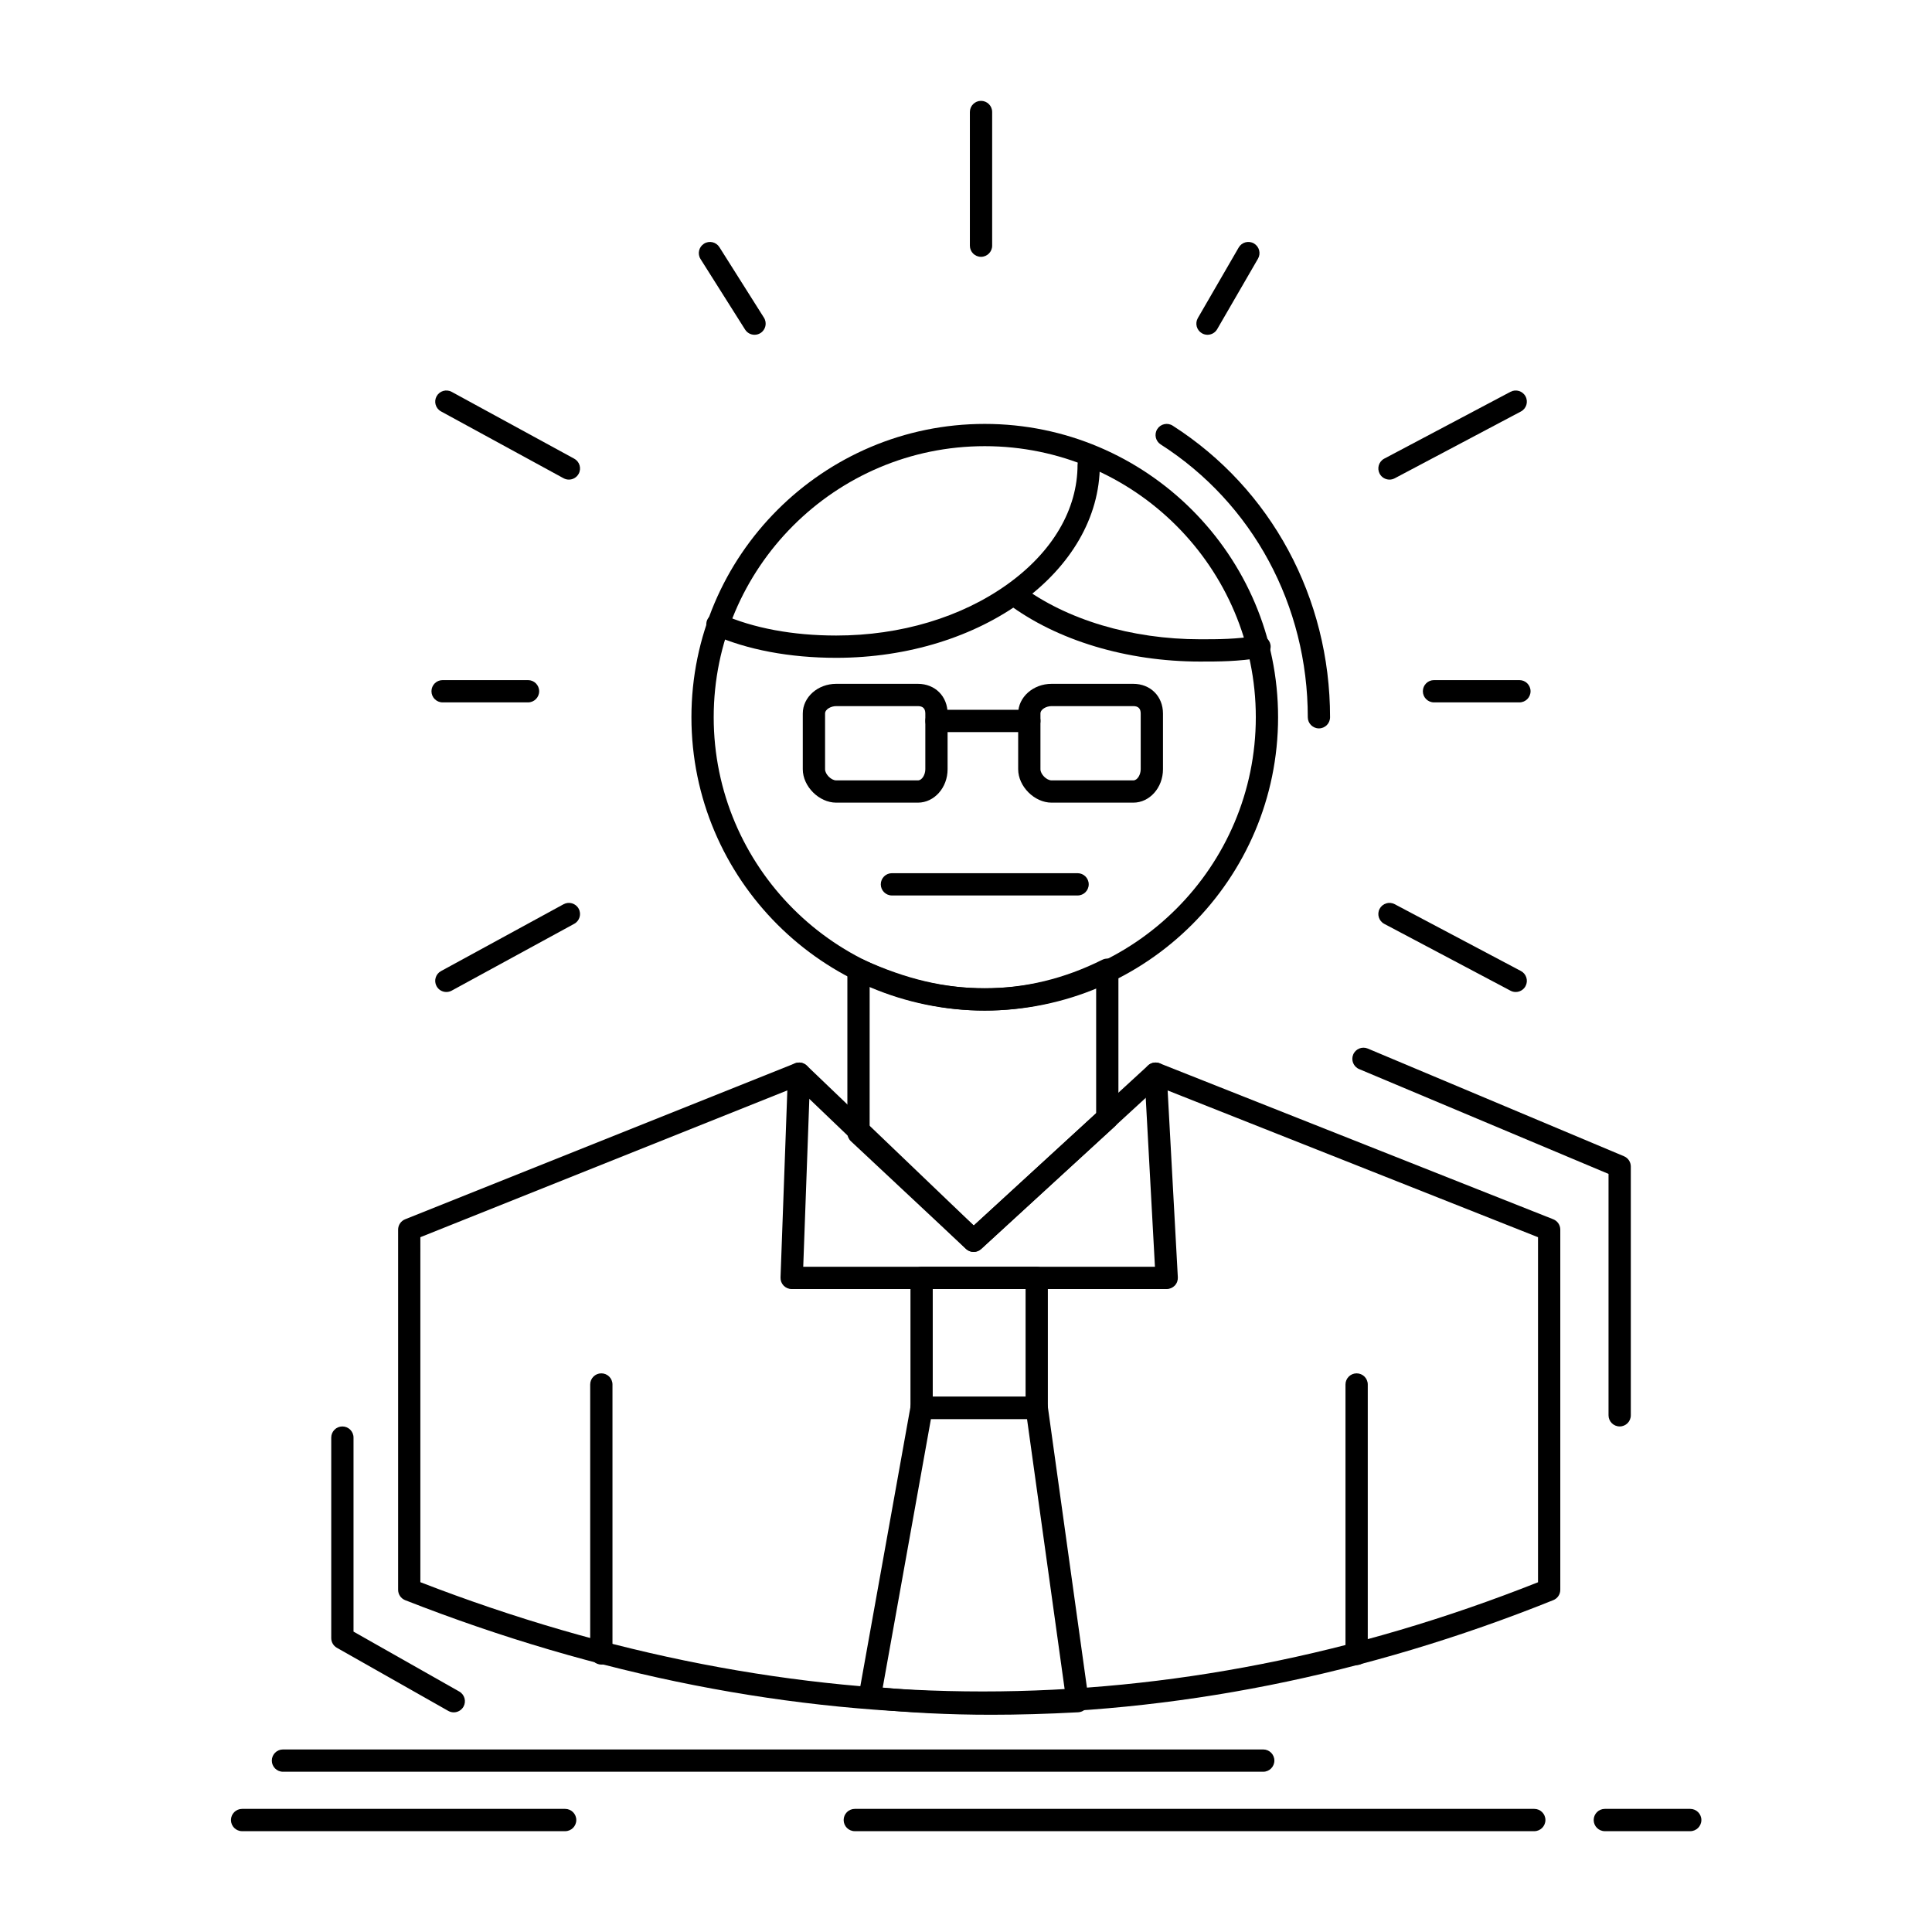 <?xml version="1.0" encoding="UTF-8"?>
<!-- Uploaded to: ICON Repo, www.iconrepo.com, Generator: ICON Repo Mixer Tools -->
<svg fill="#000000" width="800px" height="800px" version="1.1" viewBox="144 144 512 512" xmlns="http://www.w3.org/2000/svg">
 <g>
  <path d="m264.25 597.79c-0.492 0-0.992-0.125-1.453-0.383l-29.52-16.727c-0.926-0.523-1.496-1.504-1.496-2.566v-53.137c0-1.629 1.32-2.953 2.953-2.953 1.629 0 2.953 1.32 2.953 2.953v51.418l28.023 15.879c1.418 0.805 1.918 2.606 1.113 4.023-0.547 0.953-1.547 1.492-2.574 1.492z"/>
  <path d="m404.43 598.16c-50.641 0-102.13-10.125-153.05-30.094-1.129-0.441-1.875-1.535-1.875-2.75v-95.449c0-1.207 0.734-2.293 1.855-2.742l103.32-41.328c1.074-0.43 2.301-0.191 3.137 0.609l44.25 42.367 46.176-42.41c0.832-0.766 2.031-0.988 3.086-0.57l104.3 41.328c1.125 0.445 1.863 1.535 1.863 2.746v95.449c0 1.207-0.73 2.289-1.852 2.738-49.695 19.977-100.57 30.105-151.21 30.105zm-149.03-34.863c49.617 19.215 99.75 28.957 149.03 28.957 49.258 0 98.754-9.734 147.16-28.938v-91.445l-100.72-39.906-46.852 43.027c-1.145 1.051-2.914 1.035-4.039-0.043l-44.875-42.965-99.703 39.883z"/>
  <path d="m503.52 585.26c-1.629 0-2.953-1.32-2.953-2.953v-71.402c0-1.629 1.32-2.953 2.953-2.953 1.629 0 2.953 1.32 2.953 2.953v71.402c-0.004 1.633-1.324 2.953-2.953 2.953zm-200.16-0.133c-1.629 0-2.953-1.32-2.953-2.953v-71.27c0-1.629 1.32-2.953 2.953-2.953 1.629 0 2.953 1.32 2.953 2.953v71.27c-0.004 1.633-1.324 2.953-2.953 2.953z"/>
  <path d="m406.7 598.43c-11.375 0-22.02-0.539-32.547-1.648-0.816-0.086-1.559-0.508-2.051-1.164-0.492-0.656-0.691-1.488-0.547-2.293l13.777-76.754c0.25-1.406 1.477-2.43 2.906-2.43h30.504c1.473 0 2.723 1.086 2.926 2.543l10.824 77.734c0.113 0.82-0.121 1.648-0.648 2.285s-1.297 1.027-2.121 1.07c-8.32 0.445-15.852 0.656-23.023 0.656zm-28.77-7.199c9.293 0.875 18.742 1.301 28.77 1.301 6.137 0 12.543-0.16 19.496-0.484l-10.023-71.996h-25.465z"/>
  <path d="m453.18 485.61h-99.383c-0.801 0-1.57-0.324-2.125-0.902-0.555-0.578-0.855-1.355-0.824-2.156l1.969-54.121c0.059-1.629 1.434-2.894 3.059-2.844 1.629 0.059 2.902 1.43 2.844 3.059l-1.855 51.062h93.207l-2.781-51.008c-0.09-1.629 1.16-3.019 2.785-3.109 1.613-0.117 3.019 1.156 3.109 2.785l2.953 54.121c0.043 0.809-0.246 1.602-0.805 2.191-0.566 0.586-1.34 0.922-2.152 0.922z"/>
  <path d="m418.74 520.05h-30.504c-1.629 0-2.953-1.32-2.953-2.953v-34.441c0-1.629 1.32-2.953 2.953-2.953h30.504c1.629 0 2.953 1.32 2.953 2.953v34.441c0 1.629-1.32 2.953-2.953 2.953zm-27.551-5.906h24.602v-28.535h-24.602z"/>
  <path d="m404.97 411.81c-42.863 0-77.734-34.871-77.734-77.734s34.871-77.734 77.734-77.734 77.734 34.871 77.734 77.734-34.871 77.734-77.734 77.734zm0-149.57c-39.609 0-71.832 32.223-71.832 71.832s32.223 71.832 71.832 71.832 71.832-32.223 71.832-71.832c0-39.605-32.227-71.832-71.832-71.832z"/>
  <path d="m462.04 319.32c-19.387 0-37.965-5.594-50.973-15.352-1.305-0.977-1.57-2.828-0.59-4.133 0.98-1.305 2.832-1.566 4.133-0.59 12.008 9.004 29.293 14.168 47.43 14.168 4.934 0 9.598 0 15.258-0.945 1.605-0.27 3.129 0.816 3.398 2.426 0.27 1.609-0.816 3.129-2.426 3.398-6.144 1.027-11.273 1.027-16.23 1.027z"/>
  <path d="m365.61 318.33c-12.32 0-23.621-2.129-32.688-6.16-1.488-0.664-2.16-2.406-1.5-3.894 0.664-1.492 2.406-2.16 3.894-1.5 8.316 3.695 18.789 5.648 30.289 5.648 17.047 0 33.168-4.828 45.387-13.594 11.977-8.59 18.57-19.836 18.57-31.672 0-1.629 1.32-2.953 2.953-2.953 1.629 0 2.953 1.32 2.953 2.953 0.004 28.219-31.34 51.172-69.859 51.172z"/>
  <path d="m444.33 356.71h-21.648c-4.551 0-8.855-4.305-8.855-8.855v-14.762c0-4.34 3.973-7.871 8.855-7.871h21.648c4.562 0 7.871 3.309 7.871 7.871v14.762c0 4.883-3.531 8.855-7.871 8.855zm-21.648-25.582c-1.395 0-2.953 0.84-2.953 1.969v14.762c0 1.324 1.629 2.953 2.953 2.953h21.648c1.125 0 1.969-1.559 1.969-2.953v-14.762c0-1.324-0.645-1.969-1.969-1.969z"/>
  <path d="m387.25 356.71h-21.648c-4.551 0-8.855-4.305-8.855-8.855v-14.762c0-4.34 3.973-7.871 8.855-7.871h21.648c4.562 0 7.871 3.309 7.871 7.871v14.762c0.004 4.883-3.527 8.855-7.871 8.855zm-21.645-25.582c-1.395 0-2.953 0.84-2.953 1.969v14.762c0 1.324 1.629 2.953 2.953 2.953h21.648c1.125 0 1.969-1.559 1.969-2.953v-14.762c0-1.324-0.645-1.969-1.969-1.969z"/>
  <path d="m416.78 338.01h-24.602c-1.629 0-2.953-1.32-2.953-2.953 0-1.629 1.32-2.953 2.953-2.953h24.602c1.629 0 2.953 1.32 2.953 2.953-0.004 1.633-1.324 2.953-2.953 2.953z"/>
  <path d="m402.02 475.77c-0.723 0-1.449-0.266-2.016-0.797l-30.504-28.535c-0.598-0.559-0.938-1.34-0.938-2.156v-43.297c0-1.004 0.508-1.938 1.355-2.481 0.844-0.543 1.906-0.621 2.82-0.203 11.418 5.191 21.66 7.606 32.234 7.606 10.637 0 21.117-2.543 31.152-7.559 0.914-0.457 2.004-0.41 2.871 0.129 0.871 0.539 1.398 1.488 1.398 2.512v39.359c0 0.828-0.348 1.617-0.957 2.176l-35.426 32.473c-0.562 0.516-1.277 0.773-1.992 0.773zm-27.551-32.77 27.57 25.793 32.453-29.746v-33.434c-9.555 4.113-19.465 6.195-29.52 6.195-10.129 0-19.922-2.023-30.504-6.336l-0.004 37.527z"/>
  <path d="m493.53 337.03c-1.629 0-2.953-1.32-2.953-2.953 0-29.648-14.574-56.676-38.984-72.297-1.375-0.879-1.773-2.703-0.895-4.078 0.879-1.375 2.703-1.773 4.078-0.895 26.113 16.715 41.703 45.602 41.703 77.27 0.004 1.633-1.316 2.953-2.949 2.953z"/>
  <path d="m478.77 613.53h-259.78c-1.629 0-2.953-1.32-2.953-2.953 0-1.629 1.32-2.953 2.953-2.953h259.78c1.629 0 2.953 1.32 2.953 2.953-0.004 1.633-1.324 2.953-2.953 2.953z"/>
  <path d="m550.6 629.28h-180.07c-1.629 0-2.953-1.32-2.953-2.953 0-1.629 1.32-2.953 2.953-2.953h180.07c1.629 0 2.953 1.32 2.953 2.953-0.004 1.633-1.324 2.953-2.953 2.953z"/>
  <path d="m591.93 629.28h-22.633c-1.629 0-2.953-1.32-2.953-2.953 0-1.629 1.32-2.953 2.953-2.953h22.633c1.629 0 2.953 1.32 2.953 2.953-0.004 1.633-1.324 2.953-2.953 2.953z"/>
  <path d="m293.77 629.28h-85.609c-1.629 0-2.953-1.32-2.953-2.953 0-1.629 1.32-2.953 2.953-2.953h85.609c1.629 0 2.953 1.32 2.953 2.953 0 1.633-1.32 2.953-2.953 2.953z"/>
  <path d="m573.23 522.02c-1.629 0-2.953-1.32-2.953-2.953v-63.969l-66.086-27.777c-1.504-0.633-2.211-2.363-1.578-3.863 0.633-1.504 2.359-2.211 3.863-1.578l67.895 28.535c1.094 0.461 1.809 1.531 1.809 2.723v65.93c0.004 1.633-1.316 2.953-2.949 2.953z"/>
  <path d="m403.98 212.06c-1.629 0-2.953-1.32-2.953-2.953v-35.426c0-1.629 1.32-2.953 2.953-2.953 1.629 0 2.953 1.32 2.953 2.953v35.426c0 1.633-1.324 2.953-2.953 2.953z"/>
  <path d="m512.23 271.1c-1.059 0-2.082-0.57-2.613-1.57-0.762-1.441-0.215-3.227 1.227-3.988l33.457-17.711c1.441-0.762 3.227-0.211 3.988 1.227 0.762 1.441 0.215 3.227-1.227 3.988l-33.457 17.711c-0.438 0.23-0.91 0.344-1.375 0.344z"/>
  <path d="m545.68 406.89c-0.465 0-0.938-0.109-1.379-0.344l-33.457-17.711c-1.441-0.762-1.992-2.551-1.227-3.988 0.762-1.441 2.547-1.992 3.988-1.227l33.457 17.711c1.441 0.762 1.992 2.551 1.227 3.988-0.527 1-1.551 1.57-2.609 1.57z"/>
  <path d="m262.29 406.89c-1.047 0-2.059-0.559-2.594-1.539-0.781-1.43-0.254-3.223 1.18-4.004l32.473-17.711c1.43-0.781 3.223-0.254 4.004 1.18 0.781 1.434 0.254 3.223-1.18 4.004l-32.473 17.711c-0.445 0.242-0.93 0.359-1.41 0.359z"/>
  <path d="m294.76 271.1c-0.477 0-0.961-0.117-1.41-0.359l-32.473-17.711c-1.434-0.781-1.961-2.574-1.18-4.004 0.781-1.434 2.574-1.957 4.004-1.18l32.473 17.711c1.434 0.781 1.961 2.574 1.18 4.004-0.535 0.98-1.551 1.539-2.594 1.539z"/>
  <path d="m464 232.72c-0.5 0-1.012-0.129-1.477-0.398-1.41-0.816-1.895-2.625-1.078-4.035l10.824-18.695c0.816-1.41 2.625-1.895 4.035-1.074 1.41 0.816 1.895 2.625 1.078 4.035l-10.824 18.695c-0.547 0.945-1.539 1.473-2.559 1.473z"/>
  <path d="m546.66 330.14h-22.633c-1.629 0-2.953-1.32-2.953-2.953 0-1.629 1.32-2.953 2.953-2.953h22.633c1.629 0 2.953 1.32 2.953 2.953s-1.324 2.953-2.953 2.953z"/>
  <path d="m283.93 330.14h-22.633c-1.629 0-2.953-1.32-2.953-2.953 0-1.629 1.32-2.953 2.953-2.953h22.633c1.629 0 2.953 1.32 2.953 2.953s-1.32 2.953-2.953 2.953z"/>
  <path d="m343.96 232.72c-0.98 0-1.938-0.488-2.5-1.375l-11.809-18.695c-0.871-1.379-0.457-3.203 0.922-4.074 1.379-0.871 3.199-0.461 4.074 0.922l11.809 18.695c0.871 1.379 0.457 3.203-0.922 4.074-0.488 0.309-1.035 0.453-1.574 0.453z"/>
  <path d="m429.57 381.31h-49.199c-1.629 0-2.953-1.32-2.953-2.953 0-1.629 1.32-2.953 2.953-2.953h49.199c1.629 0 2.953 1.32 2.953 2.953 0 1.633-1.32 2.953-2.953 2.953z"/>
 </g>
</svg>